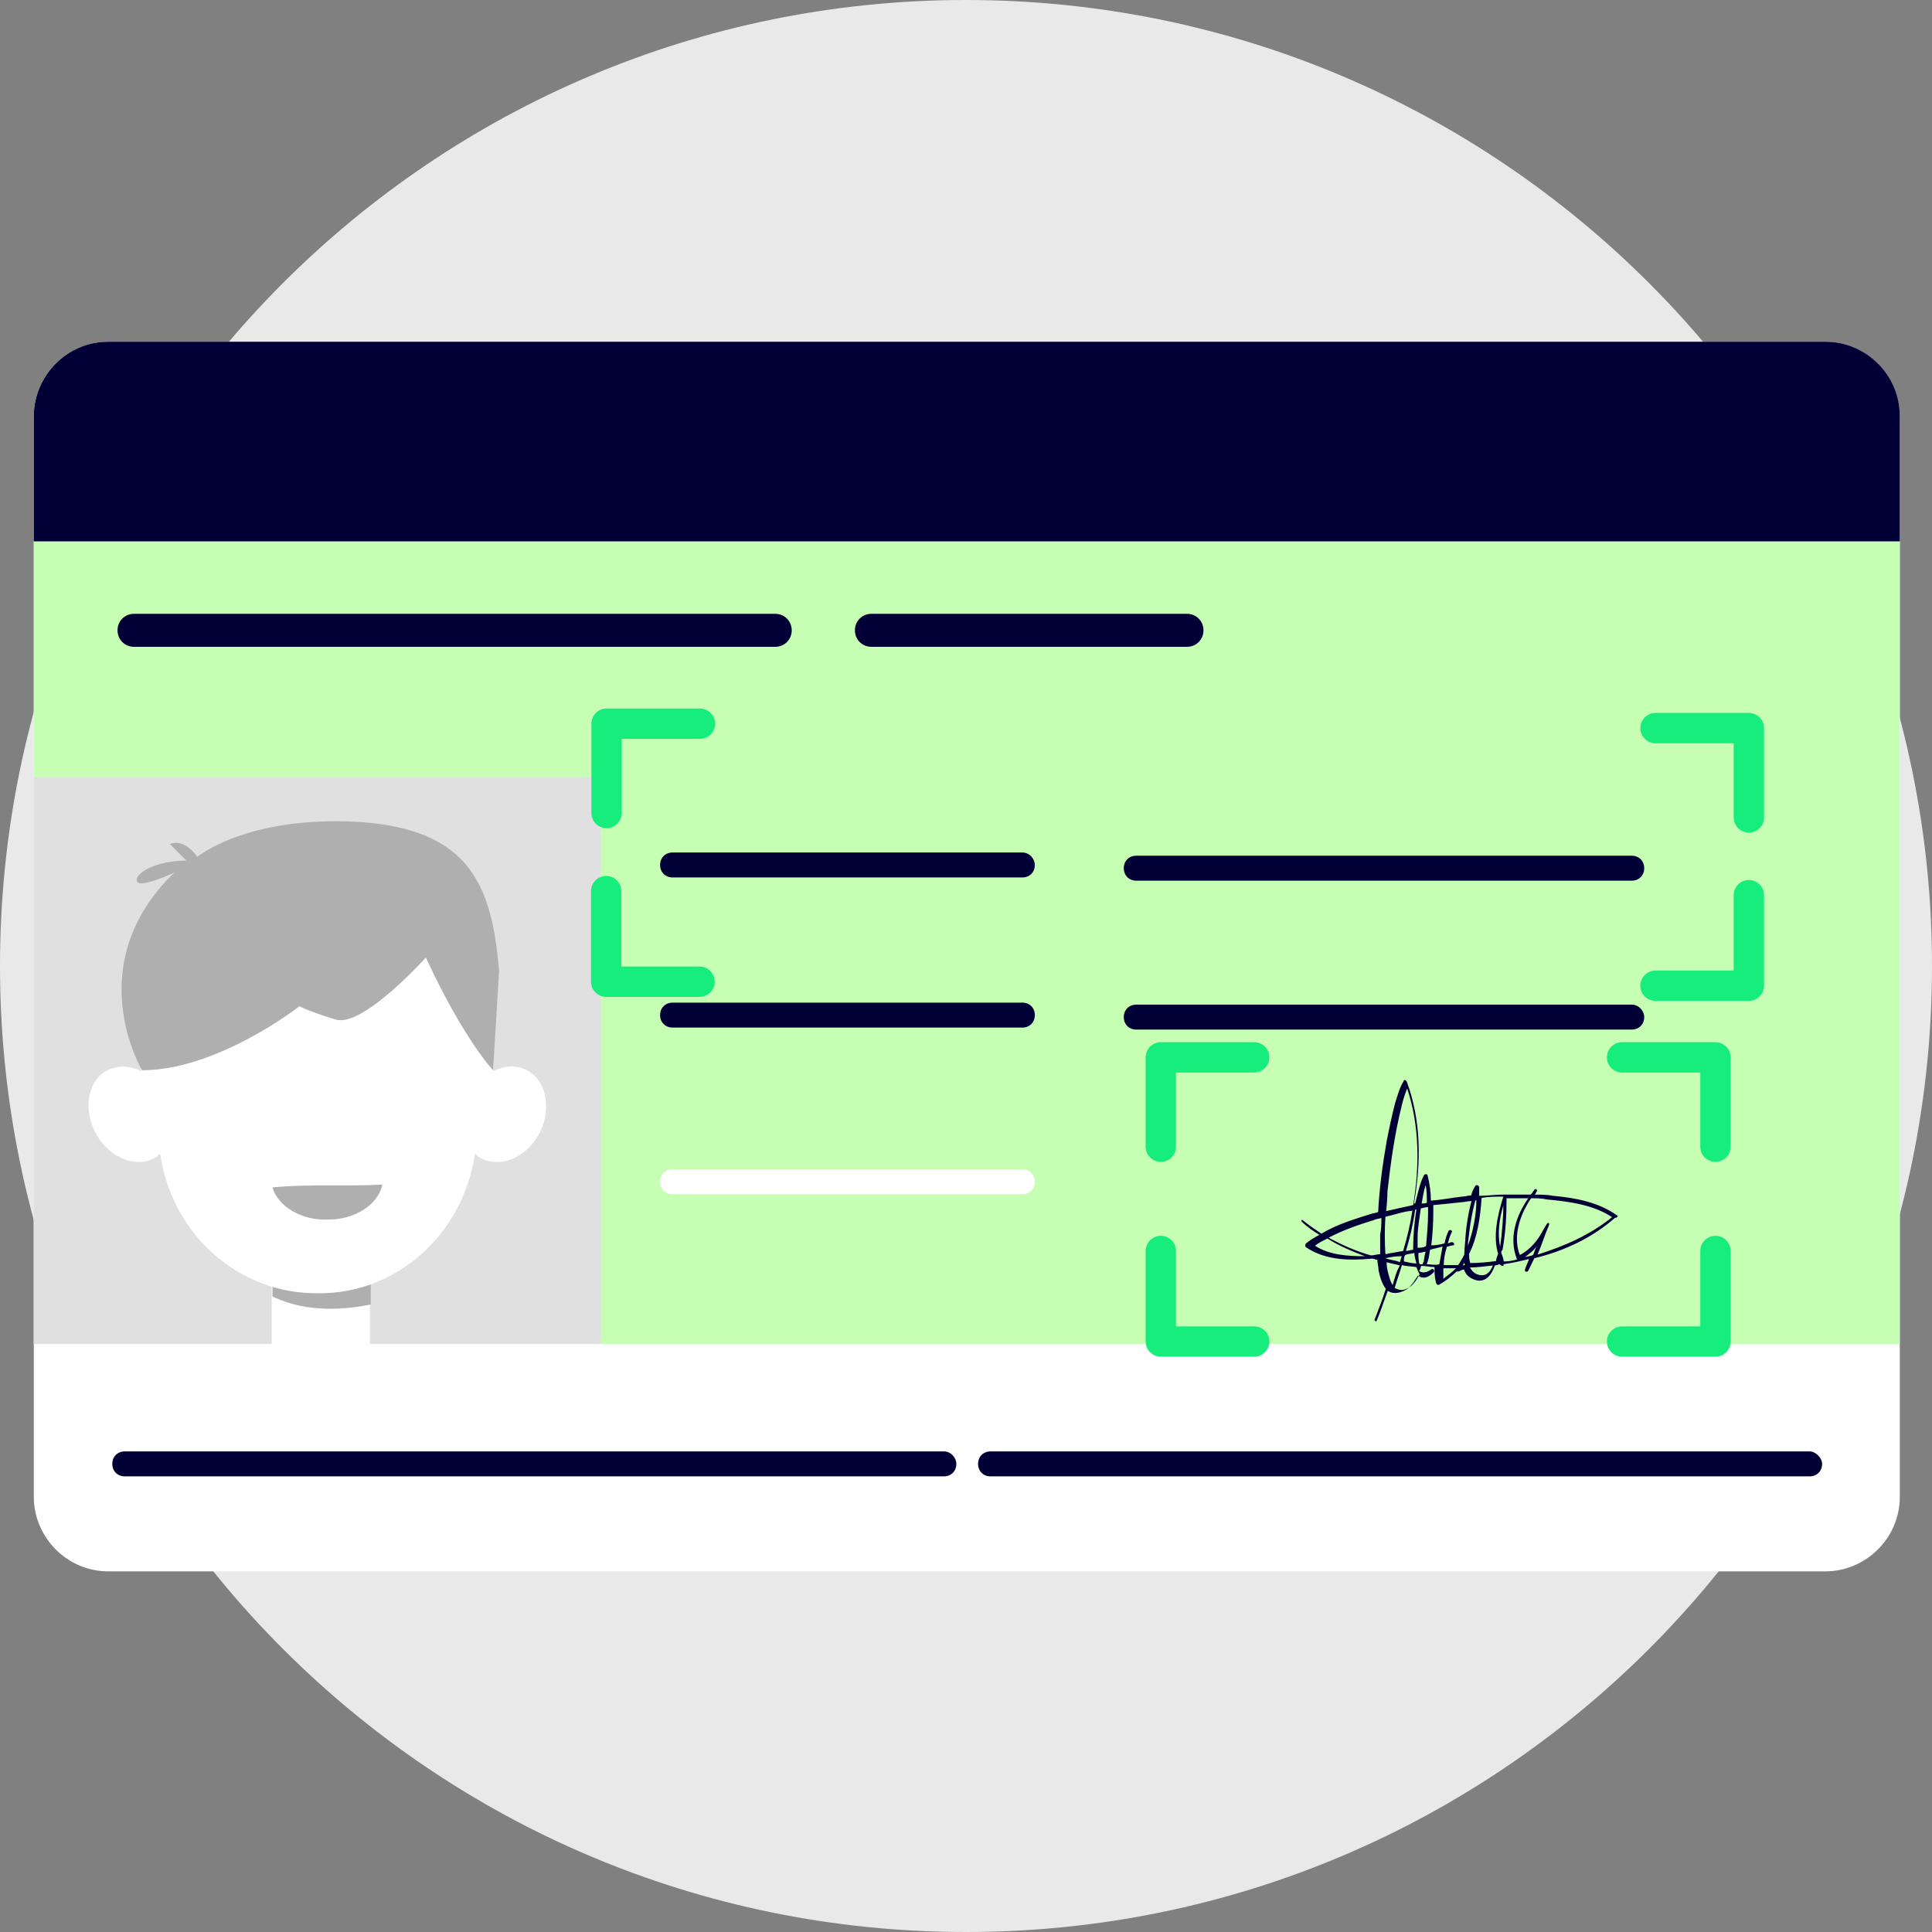 <?xml version="1.0" encoding="UTF-8"?> <!-- Generator: Adobe Illustrator 25.3.1, SVG Export Plug-In . SVG Version: 6.00 Build 0) --> <svg xmlns="http://www.w3.org/2000/svg" xmlns:xlink="http://www.w3.org/1999/xlink" version="1.1" id="Calque_1" x="0px" y="0px" viewBox="0 0 480 480" style="enable-background:new 0 0 480 480;" xml:space="preserve"><rect x="0" y="0" width="480" height="480" fill="#808080" stroke="none"/> <style type="text/css"> .st0{fill:#E9E9E9;} .st1{fill:#FFFFFF;} .st2{fill:#C6FFB3;} .st3{fill:#000037;} .st4{fill:#E0E0E0;} .st5{fill:#AFAFAF;} .st6{fill:none;stroke:#17ED7D;stroke-width:7.536;stroke-linecap:round;stroke-linejoin:round;stroke-miterlimit:10;} </style> <path id="Tracé_192_2_" class="st0" d="M240,0c132.5,0,240,107.5,240,240S372.5,480,240,480S0,372.5,0,240S107.5,0,240,0z"></path> <g> <g> <g> <path class="st1" d="M453.4,84.9H26.9c-10,0-18.5,8.2-18.5,18.5v268.5c0,10,8.2,18.5,18.5,18.5h426.6c10,0,18.5-8.2,18.5-18.5 V103.4C471.9,93.4,463.5,84.9,453.4,84.9z"></path> <rect x="8.4" y="134.5" class="st2" width="463.6" height="199.4"></rect> <path class="st3" d="M8.4,134.5v-31.1c0-10,8.2-18.5,18.5-18.5h426.6c10,0,18.5,8.2,18.5,18.5v31.1H8.4z"></path> <path class="st3" d="M192.6,152.5H33.3c-2.3,0-4.1,1.8-4.1,4.1c0,2.3,1.8,4.1,4.1,4.1h159.3c2.3,0,4.1-1.8,4.1-4.1 C196.7,154.3,194.9,152.5,192.6,152.5z"></path> <path class="st3" d="M294.9,152.5h-78.4c-2.3,0-4.1,1.8-4.1,4.1c0,2.3,1.8,4.1,4.1,4.1h78.4c2.3,0,4.1-1.8,4.1-4.1 C299,154.3,297.2,152.5,294.9,152.5z"></path> <path class="st3" d="M254,211.8h-86.9c-1.8,0-3.1,1.3-3.1,3.1c0,1.8,1.3,3.1,3.1,3.1H254c1.8,0,3.1-1.3,3.1-3.1 C257.1,213.4,255.8,211.8,254,211.8z"></path> <g> <path class="st3" d="M234.5,360.6H31c-1.8,0-3.1,1.3-3.1,3.1c0,1.8,1.3,3.1,3.1,3.1h203.5c1.8,0,3.1-1.3,3.1-3.1l0,0 C237.6,362.2,236.3,360.6,234.5,360.6z"></path> <path class="st3" d="M449.6,360.6H246.1c-1.8,0-3.1,1.3-3.1,3.1c0,1.8,1.3,3.1,3.1,3.1h203.5c1.8,0,3.1-1.3,3.1-3.1l0,0 C452.7,362.2,451.1,360.6,449.6,360.6z"></path> </g> <path class="st3" d="M405.4,212.6H282.3c-1.8,0-3.1,1.3-3.1,3.1c0,1.8,1.3,3.1,3.1,3.1h123.1c1.8,0,3.1-1.3,3.1-3.1 C408.5,213.9,407.2,212.6,405.4,212.6z"></path> <path class="st3" d="M254,249.1h-86.9c-1.8,0-3.1,1.3-3.1,3.1s1.3,3.1,3.1,3.1H254c1.8,0,3.1-1.3,3.1-3.1S255.8,249.1,254,249.1z "></path> <path class="st3" d="M405.4,249.6H282.3c-1.8,0-3.1,1.3-3.1,3.1s1.3,3.1,3.1,3.1h123.1c1.8,0,3.1-1.3,3.1-3.1 C408.5,251.2,407.2,249.6,405.4,249.6z"></path> <path class="st1" d="M254,290.5h-86.9c-1.8,0-3.1,1.3-3.1,3.1c0,1.8,1.3,3.1,3.1,3.1H254c1.8,0,3.1-1.3,3.1-3.1 C257.1,291.8,255.8,290.5,254,290.5z"></path> </g> <g> <rect x="8.4" y="193.1" class="st4" width="140.8" height="140.8"></rect> <rect x="67.5" y="309.5" class="st1" width="24.4" height="24.4"></rect> <path class="st5" d="M92.1,324.1v-14.6H67.7v12.6C72.9,324.6,80.6,326.4,92.1,324.1z"></path> <path class="st1" d="M130.7,265.8c-2.6-1.3-5.4-1-8.2,0.3c1-24.2-18.8-44.5-43.7-43.4c-24.9-0.8-44.5,19.5-43.7,43.4 c-2.6-1.3-5.7-1.5-8.2-0.3c-4.9,2.3-6.4,9.3-3.3,15.4s9.5,9,14.4,6.7c0.8-0.3,1.3-0.8,1.8-1.3c2.8,20,19.5,34.9,39.1,34.7 c19.5,0.3,36.2-14.6,39.1-34.7c0.5,0.5,1,1,1.8,1.3c4.9,2.3,11.3-0.5,14.4-6.7C137.1,275.1,135.6,268.1,130.7,265.8z"></path> <path class="st5" d="M49,212.9c0,0,12.3-10.3,40.1-8.7c28,1.8,33.1,16.2,34.9,37l-1.5,24.7c0,0-7.2-7.5-16.7-28 c0,0-15.7,17.5-22.4,15.4c-6.9-2.1-9-3.3-9-3.3s-20.3,15.9-39.1,15.9c0,0-15.7-26.2,8-49.1c0,0-8.7,4.1-9.3,2.1 c-0.5-2.1,5.1-5.1,12.3-5.1l-4.1-4.1C46.1,208.2,49,212.9,49,212.9z"></path> <path class="st5" d="M95,294.3c-1,4.9-6.7,8.7-13.4,8.7c-6.7,0.3-12.6-3.3-13.9-8c0,0,4.1-0.5,13.6-0.5 C90.8,294.6,95,294.3,95,294.3z"></path> </g> </g> <g> <path class="st3" d="M401.8,302c-4.6-3.3-10.3-4.4-15.9-4.9c-1.5-0.3-3.1-0.3-4.6-0.3c0.3-0.3,0.3-0.5,0.5-0.8 c0.3-0.3-0.3-0.8-0.5-0.5c-0.3,0.3-0.5,0.8-1,1.3c-2.1,0-4.4,0-6.4,0c-0.3,0-0.3,0-0.5,0c-2.1,0-3.9,0.3-5.9,0.3 c0-0.8,0-1.3,0-2.1c0-0.5-0.8-0.8-1-0.3c-0.5,0.8-0.8,1.5-1,2.3c-0.8,0-1.5,0.3-2.3,0.3c-2.6,0.3-5.1,0.8-7.7,1 c0-2.1-0.3-4.1-0.8-6.2c0-0.5-0.8-0.5-1,0c-1,2.1-1.5,4.6-2.1,6.9h-0.3c1.8-10.3,1.8-20.6-1.8-30.3c-0.3-0.5-0.8-0.5-0.8,0 c-1,1.5-1.5,3.6-2.1,5.4c-0.8,3.1-1.5,6.4-2.1,9.5c-1,5.7-1.8,11.6-2.1,17.5c-0.5,0.3-1.3,0.3-1.8,0.5c-4.1,1.3-8.5,2.6-12.3,4.9 c-1.5-1-3.1-2.1-4.6-3.3c-0.3-0.3-0.5,0-0.3,0.3c1.3,1.3,2.8,2.3,4.4,3.3c-1,0.5-2.3,1.3-3.3,2.1c-0.3,0.3-0.3,0.8,0,1 c4.9,3.3,11,3.3,16.4,2.8c0.5,0,0.8,0.3,1.3,0.3c0,0.8,0.3,1.8,0.3,2.6c0.3,1.5,0.8,3.3,1.8,4.6c-0.8,2.6-1.8,5.1-2.8,7.7 c0,0.3,0.5,0.5,0.5,0.3c1-2.3,1.8-4.9,2.8-7.5c1.5,1,3.3,0.5,4.9-0.5c1-0.8,1.8-2.1,2.6-3.3c1,0.8,2.3,0.8,3.9-0.8 c0.3-0.3,0-1-0.5-0.8c-1.3,1-2.3,1-3.1,0.5c0.3-0.5,0.3-0.8,0.5-1.3c1,0,2.3,0.3,3.3,0.3c0,1.3,0,2.3,0.3,3.6c0,0.3,0.3,1,0.8,0.8 c1.8-1,3.1-2.1,4.4-3.3c0,0,0,0,0.3,0c0.5,0,1-0.5,1.5-0.5c0.5,1.3,1.3,2.1,2.8,2.6c2.6,0.8,4.1-1.3,4.9-3.6 c0.5,0,0.8-0.3,1.3-0.3c0,0,0,0.3,0.3,0.3c0.3,0.3,0.8,0,0.5-0.3l0,0c2.1-0.3,4.4-0.8,6.4-1.3c-0.3,0.8-0.8,1.8-1,2.6 c-0.3,0.5,0.5,0.8,0.8,0.3c0.5-1,1-2.1,1.5-3.1c7.5-1.8,14.4-5.1,20-10C402,302.5,402,302,401.8,302z M372.2,311.5 c-0.3,0.8-0.5,1.3-0.5,1.8c-2.1,0.3-4.4,0.5-6.4,0.5c-0.3-0.8-0.3-1.5-0.3-2.3c2.1-4.1,2.8-9.3,3.1-13.9c1.8-0.3,3.6-0.3,5.4-0.3 C372,302,370.9,307.2,372.2,311.5z M373.5,299.5c0,2.8-0.3,6.7-0.8,10.3C372,306.4,372.5,302.8,373.5,299.5z M366.8,298.2 c0,3.6-0.8,7.7-2.1,11.3c0-1.3,0.3-2.6,0.3-3.1c0.3-2.6,0.8-5.4,1.5-8C366.6,298.2,366.6,298.2,366.8,298.2z M363,298.7 c0.8,0,1.5-0.3,2.6-0.3c-0.8,2.8-1.3,6.2-1.5,8.7c0,1.3-0.3,2.8-0.3,4.6c-0.5,1-1,1.8-1.5,2.6c-1.3,0-2.3,0-3.6,0 c0-1.5,0.3-3.1,0.8-4.6c0.5,0,1-0.3,1.5-0.3c0.5,0,0.3-0.8-0.3-0.8c-0.3,0-0.8,0.3-1,0.3c0.3-1,0.5-1.8,1-2.8 c0.3-0.3-0.5-0.8-0.8-0.3c-0.5,1-0.8,2.1-1,3.1c-1,0.3-2.1,0.5-3.3,0.5c0.3-2.6,0.5-5.4,0.5-8.2c0-0.5,0-1,0-1.8 C358.1,299.2,360.4,299,363,298.7z M353.5,314.1c-0.3,0-0.5,0-0.8,0c-0.3-0.8-0.3-1.8-0.3-2.8c0.5,0,1.3-0.3,1.8-0.3 c-0.3,0.8-0.3,1.5-0.5,2.6C353.5,313.6,353.5,313.9,353.5,314.1z M344.2,302.3c2.3-0.5,4.4-1.3,6.7-1.5c-0.5,3.3-1.3,6.7-2.3,10 c-1.5,0.3-3.1,0.5-4.4,0.8C344,308.5,344,305.4,344.2,302.3z M344.2,312.6c1.3-0.3,2.6-0.5,4.1-0.5c-0.3,0.5-0.3,1-0.5,1.5 C346.8,313.1,345.5,313.1,344.2,312.6L344.2,312.6z M349.1,311.8c0.8-0.3,1.5-0.3,2.3-0.5c0,0.8,0.3,1.8,0.5,2.6 c-1,0-2.1-0.3-3.1-0.5C348.8,312.8,348.8,312.3,349.1,311.8z M352.2,310c0-1,0-2.1,0-2.6c0-2.3,0.5-4.9,0.8-7.2 c0.5,0,1-0.3,1.8-0.3c0,0.5,0,1,0,1.5c0,2.8-0.3,5.7-0.5,8.2C353.5,310,353,310,352.2,310z M353.2,299c0.3-1.5,0.5-3.1,1-4.6 c0.3,1.5,0.3,2.8,0.3,4.4C354.2,299,353.7,299,353.2,299L353.2,299z M351.9,300.5c-0.5,3.1-0.8,6.4-0.8,9.5c0,0.3,0,0.3,0,0.5 c-0.5,0-1.3,0.3-1.8,0.3c1-3.3,1.8-6.7,2.3-10.3C351.9,300.5,351.9,300.5,351.9,300.5z M344.7,296.1c0.8-7.2,1.8-14.4,3.6-21.6 c0.3-1.3,0.8-2.8,1.3-4.1c3.1,9.3,3.1,19.3,1.5,29c-2.3,0.5-4.6,1-6.7,1.5C344.5,299.5,344.7,297.9,344.7,296.1z M341.4,303.1 c0.5-0.3,1.3-0.3,1.8-0.5c0,1.3,0,2.8-0.3,4.1c0,1.5,0,3.3,0,4.9c-0.8,0-1.5,0.3-2.3,0.3c-3.6-1-7.2-2.6-10.5-4.4 C333.7,305.6,337.5,304.3,341.4,303.1z M326.7,309.5c1-0.8,2.1-1.3,3.1-1.8c2.8,1.8,5.9,3.1,9.3,4.4 C334.7,312.1,330.3,311.8,326.7,309.5z M346,319.3c-0.5-0.8-0.8-1.8-1-2.6c-0.3-1-0.5-2.1-0.5-3.1c1,0.3,2.3,0.5,3.3,0.8 C347,315.7,346.5,317.5,346,319.3z M348.3,320.5c-0.8,0-1.3-0.3-1.8-0.5c0.5-1.8,1.3-3.9,1.8-5.7c1,0.3,2.3,0.3,3.6,0.5 c0.3,0.8,0.5,1.3,0.8,1.8C351.7,318.5,350.4,320.3,348.3,320.5z M354.5,314.1c0-0.3,0.3-0.8,0.3-1c0.3-0.8,0.3-1.8,0.5-2.6 c1-0.3,2.1-0.5,3.1-0.8c-0.3,1.5-0.5,2.8-0.8,4.4C356.6,314.4,355.5,314.1,354.5,314.1z M358.6,317.7c0-0.8,0-1.8,0-2.6 c1,0,2.1,0,3.1,0C360.7,316.2,359.6,316.9,358.6,317.7z M363.5,314.4L363.5,314.4c0-0.3,0.3-0.5,0.3-0.8c0,0.3,0,0.5,0.3,0.8 C364,314.1,363.8,314.4,363.5,314.4z M367.3,316.7c-1-0.3-1.5-0.8-2.1-1.8c1.8,0,3.9-0.3,5.7-0.5 C370.2,316.2,369.1,317.2,367.3,316.7z M373,311.3c0-0.3,0-0.5,0.3-0.8c0.8-4.4,1-8.7,1-12.8c1.8,0,3.6,0,5.4,0 c-3.1,4.4-4.9,10-2.8,15.2c-1,0.3-2.1,0.5-3.3,0.5C373.5,312.6,373.3,312.1,373,311.3z M378.9,312.3c1-0.8,2.1-1.5,2.8-2.6 c-0.3,0.8-0.5,1.3-0.8,2.1C380.2,312.1,379.7,312.1,378.9,312.3z M384.3,304.1c-0.3,0.5-0.5,0.8-0.8,1.3c-1.3,2.6-3.3,5.1-5.9,6.4 c-1.8-4.6,0-10,2.8-14.1c1.3,0,2.6,0,3.9,0.3c5.4,0.5,11.6,1.3,16.2,4.4c-5.4,4.4-11.8,7.2-18.5,9.3c1-2.3,1.8-4.9,2.8-7.2 C385.1,303.8,384.6,303.6,384.3,304.1z"></path> </g> </g> <path class="st6" d="M434.5,222.4v22.5h-23.2 M411.3,180.9h23.2v22.2"></path> <path class="st6" d="M173.8,243.9h-23.2v-22.5 M150.7,202v-22.2h23.2"></path> <path class="st6" d="M426.2,310.8v22.5H403 M403,262.7h23.2v22.2"></path> <path class="st6" d="M311.6,333.3h-23.2v-22.5 M288.4,284.9v-22.2h23.2"></path> </svg> 